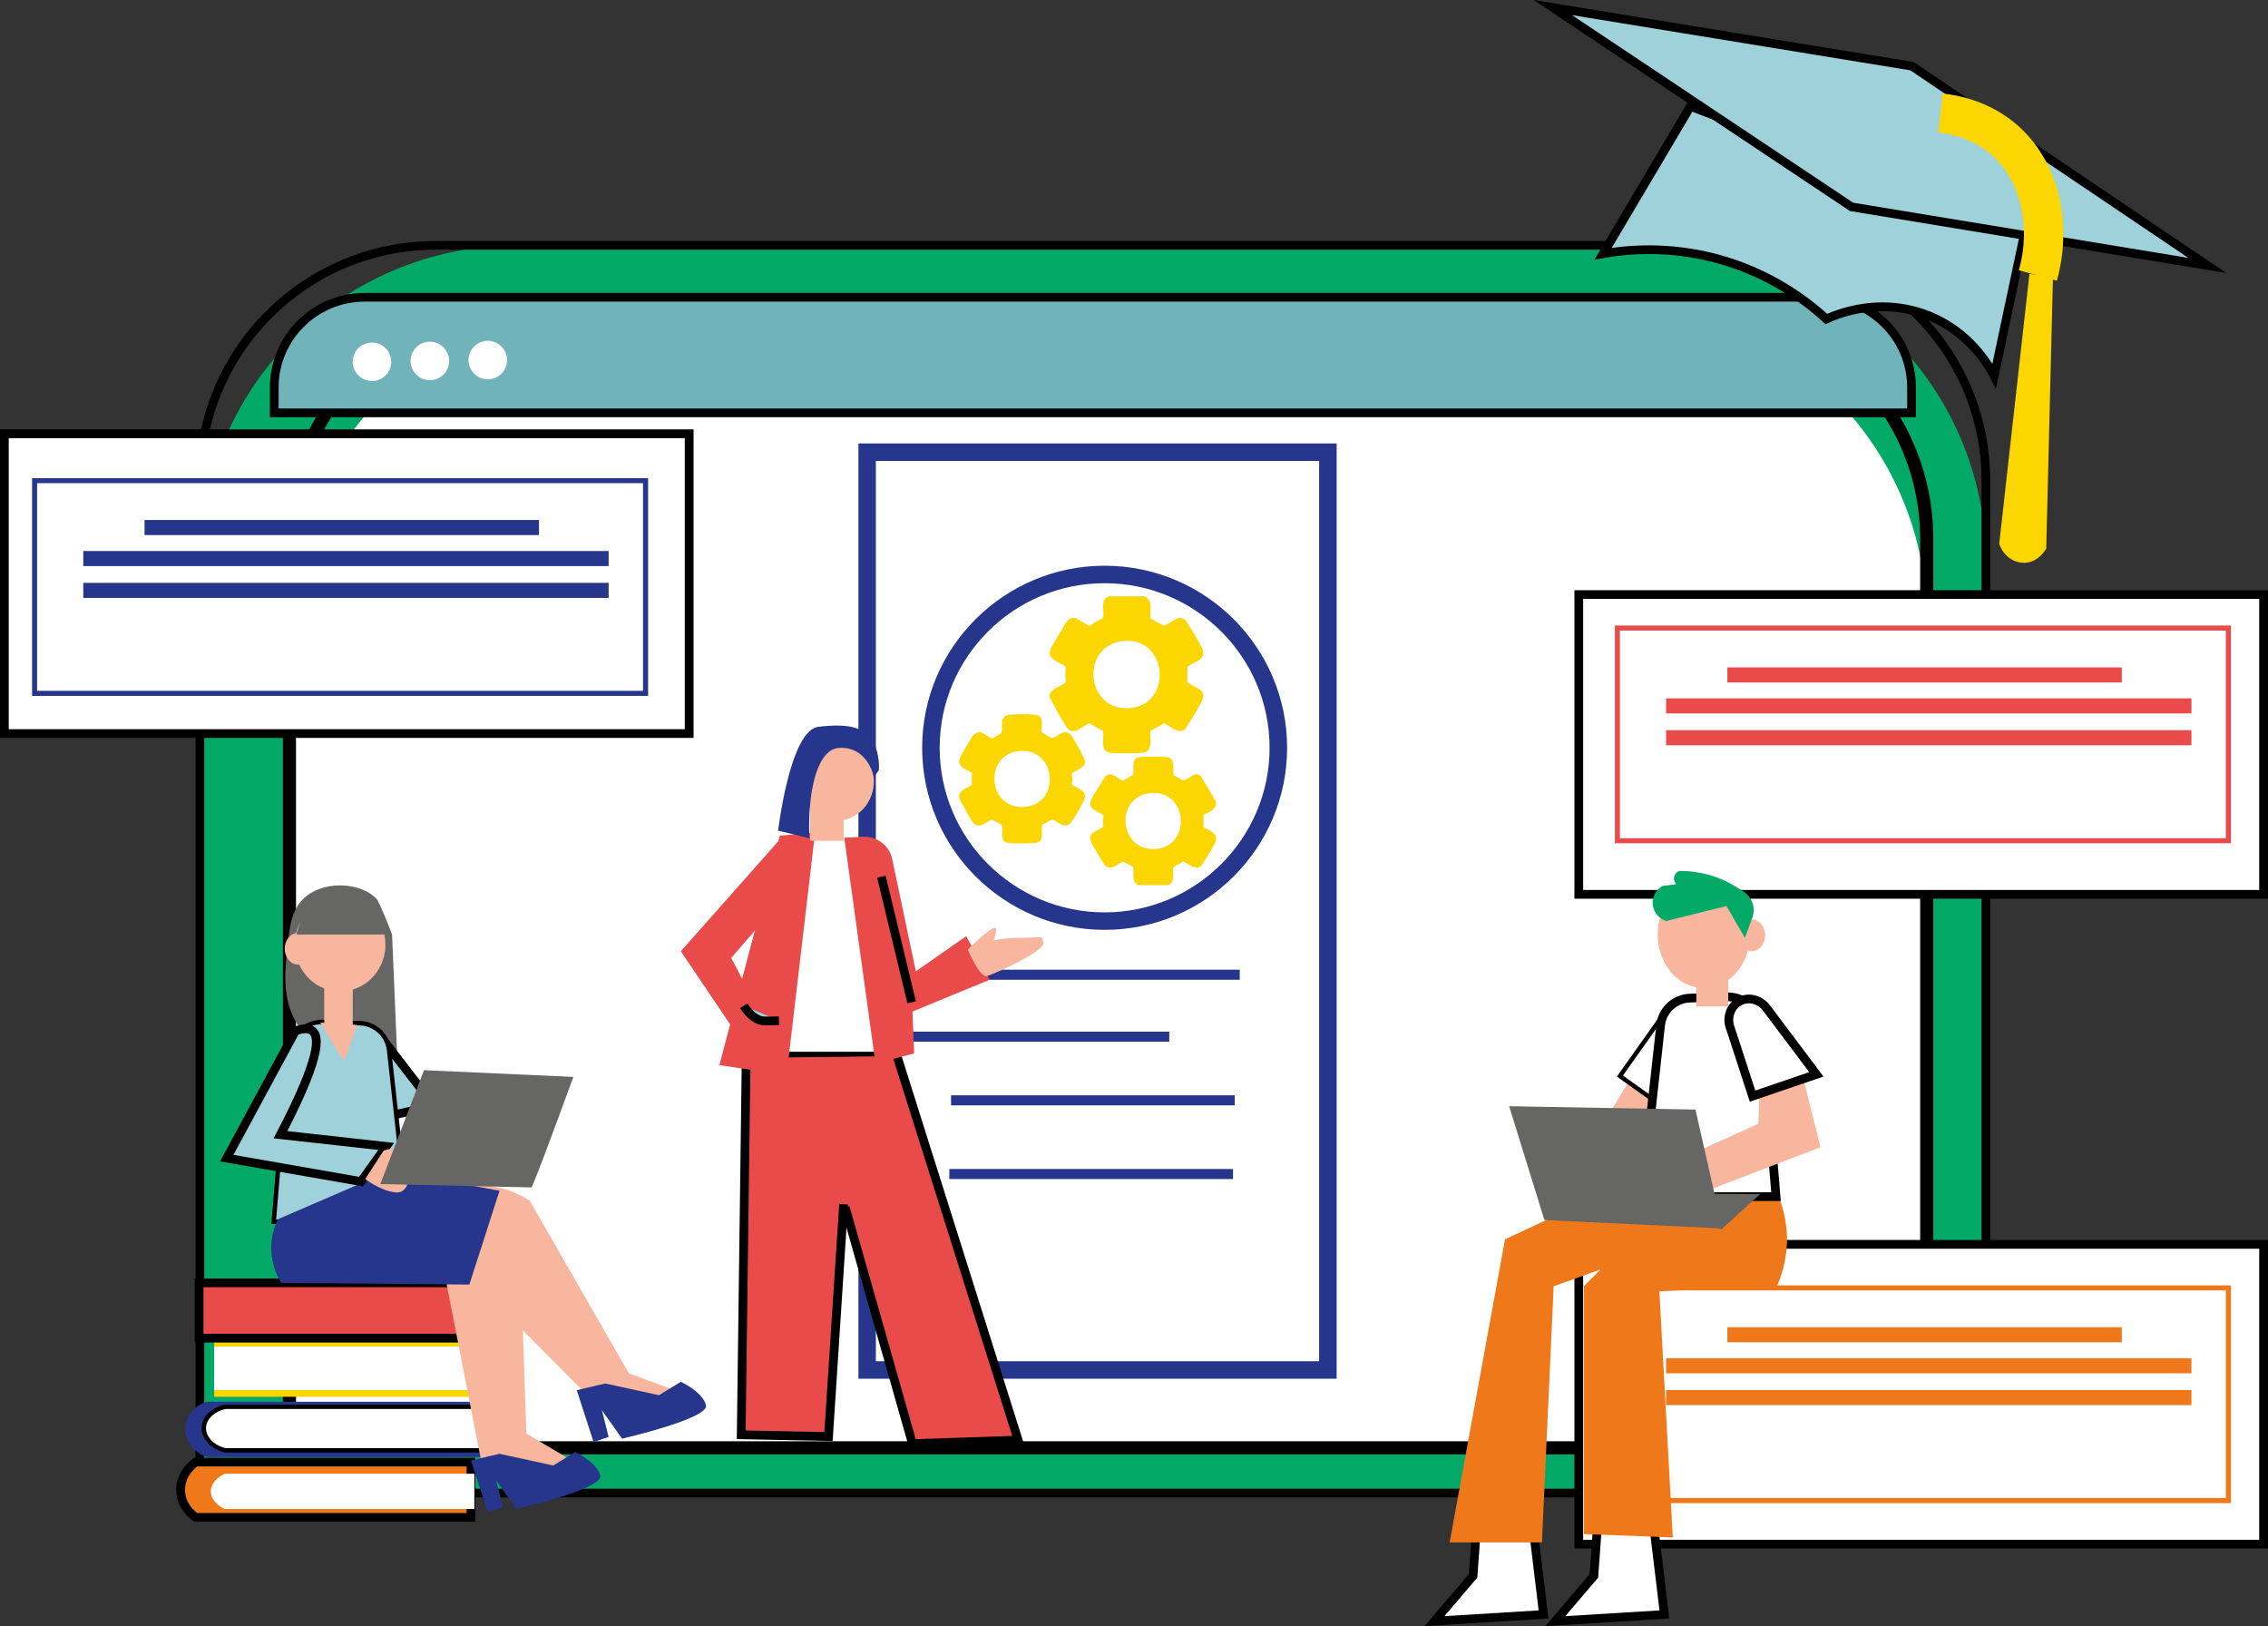<svg width="332" height="238" viewBox="0 0 332 238" fill="none" xmlns="http://www.w3.org/2000/svg">
<rect x="0" y="0" width="332" height="238" fill="#333333" stroke="none"/>
<g clip-path="url(#clip0_228_9279)">
<path d="M75.739 35.913H244.234C269.884 35.913 290.707 56.686 290.707 82.273V218.519H29.267V82.273C29.267 56.686 50.09 35.913 75.739 35.913Z" fill="#03A967"/>
<path d="M291.337 219.156H28.628V70.311C28.628 50.993 44.384 35.276 63.748 35.276H256.217C275.582 35.276 291.337 50.993 291.337 70.311V219.156ZM29.906 217.882H290.06V70.311C290.06 51.7 274.883 36.55 256.217 36.55H63.748C45.092 36.55 29.906 51.691 29.906 70.311V217.882Z" fill="black"/>
<path d="M88.845 44.491H235.584C261.233 44.491 282.057 65.264 282.057 90.851V211.905H42.372V90.851C42.372 65.264 63.196 44.491 88.845 44.491Z" fill="white"/>
<path d="M283.006 212.861H41.414V78.888C41.414 59.39 57.316 43.535 76.853 43.535H247.567C267.112 43.535 283.006 59.399 283.006 78.888V212.861ZM43.33 210.94H281.081V78.888C281.081 60.45 266.042 45.447 247.558 45.447H76.853C58.369 45.447 43.33 60.45 43.33 78.888V210.94Z" fill="black"/>
<path d="M279.821 56.703C279.821 49.417 273.898 43.509 266.594 43.509H53.371C46.067 43.509 40.145 49.417 40.145 56.703V60.424H279.821V56.703Z" fill="#70B3BA"/>
<path d="M280.46 61.061H39.506V56.703C39.506 49.073 45.73 42.872 53.371 42.872H266.595C274.244 42.872 280.46 49.073 280.46 56.703V61.061ZM40.784 59.786H279.182V56.703C279.182 49.779 273.536 44.146 266.595 44.146H53.371C46.43 44.146 40.784 49.779 40.784 56.703V59.786Z" fill="black"/>
<path d="M331.361 182.124H231.112V225.994H331.361V182.124Z" fill="white"/>
<path d="M332 226.632H230.473V181.478H332V226.632ZM231.751 225.357H330.714V182.761H231.751V225.357Z" fill="black"/>
<path d="M331.361 87.018H231.112V130.889H331.361V87.018Z" fill="white"/>
<path d="M332 131.535H230.473V86.381H332V131.535ZM231.751 130.252H330.714V87.656H231.751V130.252Z" fill="black"/>
<path d="M100.888 63.49H0.639V107.361H100.888V63.49Z" fill="white"/>
<path d="M101.527 107.998H0V62.844H101.527V107.998ZM1.278 106.723H100.241V64.127H1.278V106.723Z" fill="black"/>
<path d="M267.354 46.696C264.807 44.353 259.463 40.056 251.383 37.868C244.139 35.913 238.01 36.542 234.677 37.136C238.933 29.945 243.198 22.754 247.454 15.562L296.353 34.191L291.933 55.024C291.251 53.68 288.497 48.676 282.35 46.196C274.986 43.225 268.451 46.17 267.363 46.687L267.354 46.696Z" fill="#9FD1DA"/>
<path d="M292.175 56.936L291.355 55.325C290.431 53.508 287.677 49.056 282.1 46.799C275.366 44.086 269.322 46.48 267.622 47.273L267.233 47.454L266.914 47.161C263.806 44.301 258.565 40.469 251.21 38.48C245.901 37.041 240.22 36.792 234.781 37.756L233.408 37.997L247.17 14.761L297.078 33.777L292.166 56.919L292.175 56.936ZM275.573 44.258C277.714 44.258 280.105 44.612 282.583 45.611C287.349 47.531 290.189 50.959 291.648 53.258L295.611 34.596L247.731 16.355L235.92 36.292C241.126 35.56 246.505 35.887 251.555 37.257C258.919 39.246 264.238 43.018 267.475 45.938C268.891 45.318 271.861 44.258 275.573 44.258Z" fill="black"/>
<path d="M227.305 1.102L279.89 9.689L323.134 38.85L271.041 30.272L227.305 1.102Z" fill="#9FD1DA"/>
<path d="M325.914 39.961L270.799 30.884L224.49 0L280.123 9.077L280.244 9.155L325.914 39.961ZM271.282 29.669L320.345 37.748L279.639 10.292L230.11 2.213L271.274 29.669H271.282Z" fill="black"/>
<path d="M301.093 41.089L295.533 39.556C297.355 32.994 295.775 26.354 291.502 22.633C288.912 20.377 285.856 19.627 283.749 19.404L284.371 13.685C287.297 14.004 291.571 15.063 295.292 18.301C301.223 23.46 303.502 32.408 301.093 41.089Z" fill="#FBD600"/>
<path d="M297.087 40.081L300.523 40.572L299.539 80.284C299.496 80.37 298.477 82.247 296.465 82.368C294.799 82.463 293.193 81.317 292.658 79.552C294.134 66.401 295.611 53.241 297.078 40.09L297.087 40.081Z" fill="#FBD600"/>
<path d="M326.57 123.414H236.396V91.548H326.57V123.414ZM237.129 122.682H325.827V92.289H237.129V122.682Z" fill="#E94B4A"/>
<path d="M310.598 97.68H252.859V99.885H310.598V97.68Z" fill="#E94B4A"/>
<path d="M320.794 102.21H243.889V104.415H320.794V102.21Z" fill="#E94B4A"/>
<path d="M320.794 106.87H243.889V109.074H320.794V106.87Z" fill="#E94B4A"/>
<path d="M326.57 219.992H236.396V188.126H326.57V219.992ZM237.129 219.251H325.827V188.858H237.129V219.251Z" fill="#EF781A"/>
<path d="M310.598 194.25H252.859V196.454H310.598V194.25Z" fill="#EF781A"/>
<path d="M320.794 198.788H243.889V200.993H320.794V198.788Z" fill="#EF781A"/>
<path d="M320.794 203.448H243.889V205.652H320.794V203.448Z" fill="#EF781A"/>
<path d="M94.871 101.849H4.696V69.983H94.871V101.849ZM5.43 101.108H94.128V70.715H5.43V101.108Z" fill="#25368C"/>
<path d="M78.899 76.107H21.16V78.311H78.899V76.107Z" fill="#25368C"/>
<path d="M89.095 80.645H12.19V82.85H89.095V80.645Z" fill="#25368C"/>
<path d="M89.095 85.304H12.19V87.509H89.095V85.304Z" fill="#25368C"/>
<path d="M71.406 55.515C72.965 55.515 74.229 54.254 74.229 52.698C74.229 51.143 72.965 49.882 71.406 49.882C69.846 49.882 68.582 51.143 68.582 52.698C68.582 54.254 69.846 55.515 71.406 55.515Z" fill="white"/>
<path d="M62.928 55.644C64.487 55.644 65.751 54.383 65.751 52.828C65.751 51.272 64.487 50.011 62.928 50.011C61.368 50.011 60.105 51.272 60.105 52.828C60.105 54.383 61.368 55.644 62.928 55.644Z" fill="white"/>
<path d="M54.45 55.764C56.009 55.764 57.273 54.504 57.273 52.948C57.273 51.393 56.009 50.132 54.45 50.132C52.891 50.132 51.627 51.393 51.627 52.948C51.627 54.504 52.891 55.764 54.45 55.764Z" fill="white"/>
<path d="M69.446 187.756H29.146V195.843H69.446V187.756Z" fill="#EF781A"/>
<path d="M71.647 204.429H31.347V196.342H71.647C72.036 196.704 73.097 197.789 73.365 199.529C73.788 202.268 71.863 204.223 71.647 204.429Z" fill="#FBD600"/>
<path d="M70.663 213.248H30.363C28.213 212.62 26.884 210.578 27.169 208.589C27.402 206.979 28.662 205.609 30.363 205.161H70.663V213.248Z" fill="#25368C"/>
<path d="M68.945 222.076H28.645C28.473 221.964 26.496 220.629 26.435 218.157C26.366 215.522 28.524 214.075 28.645 213.989H68.945V222.076Z" fill="#EF781A"/>
<path d="M69.584 222.713H28.455L28.3 222.61C28.049 222.446 25.865 220.956 25.796 218.166C25.718 215.169 28.196 213.515 28.3 213.446L28.455 213.343H69.584V222.713ZM28.852 221.439H68.306V214.626H28.861C28.404 214.979 27.031 216.185 27.083 218.14C27.126 219.974 28.412 221.103 28.861 221.439H28.852Z" fill="black"/>
<path d="M69.446 187.756H29.146V195.843H69.446V187.756Z" fill="#E94B4A"/>
<path d="M70.076 196.489H28.498V187.119H70.076V196.489ZM29.785 195.206H68.799V188.393H29.785V195.206Z" fill="black"/>
<path d="M69.057 203.448H31.347V197.074H69.057C69.42 197.359 70.413 198.22 70.663 199.589C71.06 201.751 69.256 203.284 69.057 203.448Z" fill="white"/>
<path d="M72.139 212.267H32.979C30.89 211.776 29.595 210.165 29.871 208.598C30.095 207.323 31.321 206.255 32.979 205.893H72.139V212.267Z" fill="white"/>
<path d="M72.459 212.585H32.91C30.691 212.051 29.249 210.32 29.56 208.537C29.811 207.125 31.123 205.962 32.91 205.575H32.979H72.459V212.585ZM33.022 211.948H71.82V206.212H33.013C31.52 206.548 30.389 207.521 30.19 208.649C29.94 210.079 31.149 211.491 33.013 211.948H33.022Z" fill="black"/>
<path d="M69.437 220.844H32.867C32.711 220.775 30.916 219.923 30.864 218.347C30.803 216.667 32.754 215.746 32.867 215.694H69.437V220.844Z" fill="white"/>
<path d="M194.377 66.185H126.935V200.502H194.377V66.185Z" fill="white"/>
<path d="M195.664 201.785H125.657V64.902H195.664V201.777V201.785ZM128.212 199.228H193.1V67.46H128.212V199.228Z" fill="#25368C"/>
<path d="M167.519 87.277C168.84 87.793 168.27 89.421 168.417 90.524L170.385 91.591C171.162 91.342 172.112 90.334 172.941 90.455C173.519 90.541 173.701 91.023 173.977 91.445C174.59 92.392 175.47 93.848 175.945 94.847C176.765 96.569 174.892 96.785 173.821 97.577L173.787 99.808C174.849 100.764 176.817 100.789 175.911 102.658C175.255 104.01 174.262 105.38 173.519 106.697C172.552 107.576 171.352 106.275 170.446 105.871L168.408 106.93C168.279 107.998 168.849 110.03 167.295 110.177C166.164 110.289 163.746 110.28 162.607 110.177C160.906 110.022 161.709 108.144 161.467 106.999L159.568 105.888C159.231 105.793 157.945 106.844 157.453 106.956C156.434 107.197 156.192 106.534 155.752 105.819C155.01 104.613 154.328 103.339 153.671 102.081C153.464 100.832 155.139 100.574 155.856 99.988C156.21 99.696 155.951 99.386 155.942 99.024C155.942 98.516 156.037 98.042 155.985 97.568C155.243 96.948 153.352 96.526 153.689 95.278C153.844 94.701 155.018 92.866 155.398 92.229C155.873 91.436 156.296 90.188 157.444 90.481C157.902 90.601 159.231 91.617 159.507 91.591C159.939 91.307 160.371 91.032 160.82 90.782C161.139 90.601 161.441 90.67 161.502 90.231C161.649 89.154 161.018 87.837 162.296 87.277H167.502H167.519ZM164.498 93.813C158.1 94.408 158.86 104.062 165.266 103.649C171.775 103.227 170.99 93.211 164.498 93.813Z" fill="#FBD600"/>
<path d="M166.63 129.537C165.482 129.02 166.138 127.78 165.836 126.85L164.385 126.101C163.548 126.411 162.642 127.513 161.77 126.678C161.528 126.445 159.87 123.586 159.706 123.19C159.534 122.751 159.551 122.268 159.922 121.932C160.181 121.7 161.364 121.2 161.459 121.002C161.614 120.692 161.407 120.434 161.416 120.167C161.424 119.9 161.58 119.59 161.511 119.297C160.682 118.746 159.205 118.419 159.706 117.135C160.147 116.024 161.208 114.741 161.77 113.647C162.702 112.76 163.496 113.957 164.239 114.19C164.679 114.328 165.387 113.527 165.879 113.441C166.06 112.648 165.542 111.115 166.621 110.84C167.191 110.693 170.032 110.728 170.731 110.797C172.112 110.926 171.637 112.502 171.784 113.441C172.173 113.57 173.001 114.276 173.329 114.199C174.055 114.026 174.849 112.872 175.747 113.544L177.991 117.29C178.259 118.453 176.955 118.815 176.17 119.271V121.088C176.99 121.528 178.406 121.984 177.94 123.19C177.689 123.836 176.645 125.498 176.23 126.144C175.98 126.531 175.816 126.893 175.298 126.979C174.59 127.1 173.839 126.316 173.2 126.058C172.95 126.351 171.793 126.773 171.741 127.04C171.577 127.927 172.138 129.055 170.947 129.546H166.621L166.63 129.537ZM168.288 116.085C163.039 116.713 163.842 124.8 169.315 124.241C174.538 123.707 173.83 115.422 168.288 116.085Z" fill="#FBD600"/>
<path d="M156.944 114.905C157.876 115.404 159.292 115.835 158.679 117.144C158.351 117.85 157.289 119.719 156.823 120.313C155.899 121.502 154.984 120.253 153.991 119.943L152.558 120.718C152.368 121.726 152.981 123.224 151.505 123.371C150.814 123.44 148.043 123.474 147.456 123.345C146.333 123.095 146.825 121.588 146.687 120.856C146.635 120.58 145.513 120.176 145.228 119.934C144.382 120.227 143.329 121.424 142.491 120.451C142.086 119.978 141.274 118.419 140.929 117.781C140.653 117.273 140.307 116.912 140.437 116.291C140.575 115.602 141.723 115.249 142.25 114.888L142.276 113.114C141.516 112.571 140.221 112.364 140.437 111.184C140.506 110.823 141.904 108.454 142.198 108.015C143.268 106.413 143.925 107.473 145.228 108.101L146.644 107.249C146.791 106.215 146.299 104.742 147.784 104.605C148.552 104.527 150.952 104.501 151.651 104.63C152.955 104.863 152.351 106.284 152.506 107.119C152.558 107.395 153.689 107.8 153.965 108.041C154.932 107.8 155.933 106.448 156.814 107.662C157.315 108.351 158.169 109.893 158.549 110.685C158.791 111.193 158.99 111.477 158.653 112.02C158.368 112.485 157.03 112.941 156.935 113.208C156.84 113.475 157.013 113.751 157.013 113.983C157.013 114.259 156.831 114.586 156.935 114.896L156.944 114.905ZM149.139 109.927C143.916 110.495 144.555 118.668 150.166 118.083C155.32 117.54 154.656 109.333 149.139 109.927Z" fill="#FBD600"/>
<path d="M161.701 136.091C146.972 136.091 134.989 124.137 134.989 109.445C134.989 94.752 146.972 82.798 161.701 82.798C176.429 82.798 188.412 94.752 188.412 109.445C188.412 124.137 176.429 136.091 161.701 136.091ZM161.701 85.356C148.388 85.356 137.553 96.165 137.553 109.445C137.553 122.725 148.388 133.533 161.701 133.533C175.013 133.533 185.848 122.725 185.848 109.445C185.848 96.165 175.013 85.356 161.701 85.356Z" fill="#25368C"/>
<path d="M181.48 141.922H139.954V143.394H181.48V141.922Z" fill="#25368C"/>
<path d="M171.163 150.99H129.637V152.463H171.163V150.99Z" fill="#25368C"/>
<path d="M180.746 160.309H139.22V161.781H180.746V160.309Z" fill="#25368C"/>
<path d="M180.495 171.091H138.969V172.564H180.495V171.091Z" fill="#25368C"/>
<path d="M43.883 150.499C41.276 146.719 41.681 142.585 41.992 139.45C42.381 135.531 42.64 132.879 44.867 131.139C47.923 128.745 53.103 129.27 55.184 131.63C55.184 131.63 55.598 132.095 57.394 136.78L58.128 154.185C55.02 154.349 51.903 154.513 48.786 154.676C47.535 154.056 45.463 152.816 43.874 150.508L43.883 150.499Z" fill="#666665"/>
<path d="M55.062 150.87C55.062 150.87 63.169 161.411 63.419 161.652C63.67 161.893 56.789 163.366 56.789 163.366L55.313 150.87" fill="#9FD1DA"/>
<path d="M56.228 164.141L54.734 151.498C54.674 151.421 54.614 151.335 54.553 151.257L54.691 151.145L54.666 150.939L55.011 150.896L55.563 150.474C55.65 150.585 55.727 150.689 55.814 150.801L55.934 150.784L55.96 150.99C59.129 155.107 63.592 160.894 63.877 161.213L64.11 161.48L64.024 161.85C63.894 162.272 63.825 162.513 56.901 163.986L56.211 164.133L56.228 164.141ZM56.263 153.471L57.342 162.591C59.327 162.16 61.356 161.678 62.392 161.385C61.201 159.869 58.412 156.252 56.263 153.471Z" fill="black"/>
<path d="M239.348 156.752L234.186 165.33L243.035 168.516L244.753 159.447L239.348 156.752Z" fill="#F7B69D"/>
<path d="M244.26 147.433L237.129 157.484L244.01 162.393L244.26 147.433Z" fill="white"/>
<path d="M244.321 163.004L236.689 157.561L244.597 146.409L244.321 163.004ZM237.578 157.415L243.699 161.781L243.915 148.476L237.57 157.424L237.578 157.415Z" fill="black"/>
<path d="M242.171 224.031L243.647 236.286L227.676 237.268L233.322 230.654L233.814 223.79L242.171 224.031Z" fill="white"/>
<path d="M226.208 238L232.7 230.395L233.218 223.127L242.741 223.402L244.364 236.88L226.208 237.991V238ZM234.41 224.444L233.943 230.903L229.135 236.536L242.922 235.692L241.592 224.66L234.401 224.444H234.41Z" fill="black"/>
<path d="M224.482 224.031L225.958 236.286L209.986 237.268L215.632 230.654L216.125 223.79L224.482 224.031Z" fill="white"/>
<path d="M208.519 238L215.011 230.395L215.529 223.127L225.051 223.402L226.674 236.88L208.519 237.991V238ZM216.72 224.444L216.254 230.903L211.445 236.536L225.233 235.692L223.903 224.66L216.712 224.444H216.72Z" fill="black"/>
<path d="M235.532 174.278L260.102 174.519C260.724 175.888 261.674 178.498 261.579 181.874C261.492 184.725 260.689 186.938 260.102 188.247C254.37 188.488 248.637 188.738 242.905 188.979L244.873 225.013L231.854 224.522V188.247L234.315 185.792L227.434 188.247L225.716 225.745H212.205L220.312 181.383L235.549 174.278H235.532Z" fill="#EF781A"/>
<path d="M259.982 175.13H240.324L243.095 150.008C243.337 147.821 245.15 146.15 247.351 146.073L252.643 145.883C255.371 145.788 257.702 147.847 257.927 150.568L259.982 175.13Z" fill="white"/>
<path d="M260.681 175.776H239.616L242.465 149.948C242.741 147.468 244.83 145.53 247.334 145.444L252.626 145.254C255.691 145.151 258.315 147.459 258.574 150.525L260.681 175.776ZM241.04 174.493H259.282L257.288 150.628C257.089 148.243 255.052 146.452 252.661 146.529L247.368 146.719C245.495 146.787 243.932 148.234 243.725 150.086L241.032 174.493H241.04Z" fill="black"/>
<path d="M40.076 178.808H59.734L56.962 153.686C56.721 151.498 54.908 149.828 52.706 149.75L47.414 149.561C44.686 149.466 42.355 151.524 42.13 154.246L40.076 178.808Z" fill="#9FD1DA"/>
<path d="M60.087 179.127H39.722L41.802 154.22C42.044 151.326 44.505 149.173 47.414 149.242L52.706 149.423C55.046 149.509 57.014 151.318 57.264 153.643L60.079 179.118L60.087 179.127ZM40.421 178.489H59.371L56.634 153.729C56.41 151.714 54.718 150.146 52.689 150.077L47.397 149.897C44.841 149.785 42.657 151.731 42.441 154.289L40.421 178.506V178.489Z" fill="black"/>
<path d="M251.995 179.91L257.65 174.769L245.685 174.683L250.528 179.428L251.995 179.91Z" fill="#666665"/>
<path d="M264.108 158.397L266.5 167.905L249.906 174.261L249.293 168.146L257.4 164.468L257.65 157.363L264.108 158.397Z" fill="#F7B69D"/>
<path d="M220.916 161.902L221.348 161.911L248.188 162.393L252.125 179.79L226.079 178.567L220.916 161.902Z" fill="#666665"/>
<path d="M258.514 147.433L265.887 157.234L256.546 160.421L253.351 150.62C252.635 148.966 253.369 147.106 254.828 146.452C256.045 145.909 257.582 146.288 258.514 147.433Z" fill="white"/>
<path d="M256.14 161.239L252.747 150.818C251.927 148.941 252.73 146.693 254.568 145.875C256.088 145.194 257.909 145.677 259.015 147.037L259.032 147.054L266.931 157.561L256.148 161.239H256.14ZM255.984 146.848C255.673 146.848 255.371 146.908 255.086 147.037C253.904 147.563 253.377 149.087 253.938 150.37L256.951 159.611L264.842 156.916L258.004 147.821C257.495 147.192 256.727 146.839 255.984 146.839V146.848Z" fill="black"/>
<path d="M256.424 134.567C256.252 134.567 256.088 134.593 255.924 134.644C255.121 131.346 252.514 128.926 249.423 128.926C245.693 128.926 242.663 132.439 242.663 136.771C242.663 140.664 245.106 143.894 248.318 144.505V147.304H252.988V143.429C254.344 142.447 255.38 140.923 255.872 139.123C256.045 139.183 256.235 139.217 256.424 139.217C257.512 139.217 258.393 138.175 258.393 136.892C258.393 135.609 257.512 134.567 256.424 134.567Z" fill="#F7B69D"/>
<path d="M254.698 130.157C253.964 129.658 253.066 129.141 251.996 128.684C249.57 127.66 247.351 127.462 245.849 127.462C245.78 127.487 245.296 127.677 245.115 128.194C244.968 128.607 245.063 129.081 245.357 129.417C244.701 129.494 244.045 129.58 243.388 129.658C242.491 130.174 241.921 131.105 241.912 132.112C241.912 133.301 242.698 134.394 243.88 134.808C246.833 134.076 249.777 133.335 252.73 132.603L255.432 137.262L256.416 134.567C256.554 134.248 256.83 133.516 256.658 132.603C256.347 130.975 254.871 130.235 254.689 130.149L254.698 130.157Z" fill="#03A967"/>
<path d="M63.299 175.01C64.654 174.355 68.367 172.796 72.882 173.787C74.91 174.235 76.482 175.053 77.552 175.751C82.387 184.165 87.213 192.579 92.047 200.993L100.646 204.18L90.079 208.348L66.001 184.079L63.299 175.01Z" fill="#F7B69D"/>
<path d="M76.076 181.142L77.052 209.821L84.917 214.471L70.663 214.962L64.525 183.588V175.75L76.076 181.142Z" fill="#F7B69D"/>
<path d="M40.688 178.446C40.3 179.238 39.713 180.703 39.704 182.614C39.696 185.146 40.697 186.99 41.18 187.765C50.358 187.842 59.526 187.928 68.703 188.006L73.123 174.278L57.152 171.332L40.688 178.438V178.446Z" fill="#25368C"/>
<path d="M84.424 203.448L86.885 211.044L89.095 210.312L88.111 206.393L91.063 210.561C91.063 210.561 103.84 207.616 103.348 205.661C102.856 203.697 99.662 202.233 99.662 202.233L96.468 204.197L88.603 202.483L84.424 203.465V203.448Z" fill="#25368C"/>
<path d="M68.945 213.739L71.406 221.335L73.616 220.603L72.632 216.685L75.584 220.853C75.584 220.853 88.362 217.908 87.869 215.953C87.377 213.989 84.183 212.525 84.183 212.525L80.989 214.488L73.124 212.775L68.945 213.756V213.739Z" fill="#25368C"/>
<path d="M43.27 150.87L33.195 169.498L52.853 172.926L56.539 167.776L41.06 166.062C45.713 157.165 47.267 152.101 45.73 150.861C45.23 150.465 44.418 150.465 43.27 150.861V150.87Z" fill="#9FD1DA"/>
<path d="M53.137 173.632L32.21 169.98L42.821 150.353L43.054 150.275C44.435 149.793 45.437 149.828 46.127 150.379C47.362 151.369 47.992 154.005 42.052 165.545L57.687 167.276L53.129 173.641L53.137 173.632ZM34.179 169.024L52.559 172.237L55.373 168.301L40.049 166.604L40.481 165.778C46.559 154.151 45.886 151.834 45.316 151.369C45.039 151.145 44.47 151.163 43.701 151.395L34.17 169.024H34.179Z" fill="black"/>
<path d="M56.418 138.244C56.418 134.455 53.448 131.38 49.788 131.38C46.688 131.38 44.081 133.585 43.356 136.556C42.406 136.72 41.681 137.684 41.681 138.856C41.681 140.139 42.562 141.181 43.65 141.181C43.701 141.181 43.745 141.181 43.796 141.172C44.53 142.774 45.842 144.04 47.457 144.669V150.499H51.635V144.832C54.407 144.006 56.427 141.37 56.427 138.244H56.418Z" fill="#F7B69D"/>
<path d="M46.896 149.673C46.896 149.673 50.03 154.917 50.272 155.159C50.513 155.4 52.24 150.008 52.24 150.008L46.896 149.664V149.673Z" fill="#F7B69D"/>
<path d="M56.168 168.396C56.168 168.396 60.588 166.923 60.346 169.128C60.105 171.332 60.105 174.769 57.886 174.519C55.676 174.278 53.466 172.555 53.466 172.555L56.168 168.387V168.396Z" fill="#F7B69D"/>
<path d="M62.064 156.631L83.932 157.613C83.932 157.613 78.036 173.787 77.785 173.787C77.535 173.787 55.676 173.296 55.676 173.296" fill="#666665"/>
<path d="M56.66 136.771H43.391L44.867 131.871C45.92 131.328 47.906 130.493 50.522 130.398C53.379 130.295 54.087 131.854 55.192 132.362C55.192 134.076 56.669 135.058 56.669 136.771H56.66Z" fill="#666665"/>
<path d="M123.74 176.724L133.565 211.285L149.044 210.768L131.113 153.936L109.245 154.194L108.502 209.993L121.28 210.251L123.49 176.25" fill="#E94B4A"/>
<path d="M133.09 211.948L123.913 179.686L121.884 210.906L107.855 210.622L108.606 153.565L131.57 153.29L131.717 153.746L149.908 211.388L133.081 211.957L133.09 211.948ZM124.353 176.552L134.048 210.63L148.181 210.157L130.638 154.573L109.867 154.823L109.15 209.364L120.675 209.597L122.851 176.207L124.129 176.293L124.111 176.62L124.353 176.552Z" fill="black"/>
<path d="M130.37 153.936H110.963L115.383 122.561H126.934L130.37 153.936Z" fill="white"/>
<path d="M119.32 121.821L115.141 157.363L105.308 155.891L114.157 122.311L119.32 121.821Z" fill="#E94B4A"/>
<path d="M114.649 122.311L99.662 139.226L108.753 152.704L111.947 149.518L107.035 140.208L116.126 129.666L114.649 122.311Z" fill="#E94B4A"/>
<path d="M123.585 122.604L128.161 155.649L133.815 154.177L133.574 148.045L144.875 143.386L141.439 137.013L134.066 142.163L130.612 125.748C130.198 123.767 128.402 122.38 126.374 122.475L123.594 122.604H123.585Z" fill="#E94B4A"/>
<path d="M142.906 138.244C142.906 138.244 142.975 138.218 143.096 138.184C143.804 137.968 146.368 137.262 149.295 137.262C152.731 137.262 152.489 136.771 152.731 137.994C152.972 139.217 145.565 142.559 144.477 142.852C143.389 143.144 141.671 138.976 141.671 138.976C141.671 138.976 144.866 135.79 145.6 135.79C146.333 135.79 145.107 138.485 145.107 138.485L143.389 138.244" fill="#F7B69D"/>
<path d="M127.919 114.345C127.919 111.167 125.501 108.583 122.514 108.583C119.527 108.583 117.11 111.159 117.11 114.345C117.11 115.878 117.671 117.265 118.586 118.298V123.052H123.498V120.012C126.011 119.521 127.919 117.17 127.919 114.345Z" fill="#F7B69D"/>
<path d="M122.264 109.565C119.657 110.28 118.198 115.654 118.474 122.69L113.907 121.571C113.907 121.571 115.625 106.861 119.804 106.37C123.982 105.879 126.434 106.37 127.669 108.334C128.895 110.297 128.653 112.743 128.653 112.743C128.653 112.743 128.394 113.088 127.919 113.725C127.833 113.329 127.22 110.762 124.966 109.806C123.93 109.367 122.86 109.393 122.264 109.565Z" fill="#25368C"/>
<path d="M108.874 147.192C109.884 148.777 110.851 149.259 111.576 149.397C111.576 149.397 111.878 149.457 114.037 149.397" fill="#9FD1DA"/>
<path d="M112.44 150.06C111.93 150.06 111.585 150.052 111.455 150.026C110.29 149.802 109.245 148.966 108.33 147.537L109.409 146.848C110.126 147.967 110.894 148.613 111.688 148.768C111.688 148.768 112.129 148.811 114.011 148.76L114.045 150.034C113.406 150.052 112.854 150.06 112.431 150.06H112.44Z" fill="black"/>
<path d="M129.646 128.162L128.403 128.459L132.827 146.841L134.07 146.543L129.646 128.162Z" fill="black"/>
</g>
<defs>
<clipPath id="clip0_228_9279">
<rect width="332" height="238" fill="white"/>
</clipPath>
</defs>
</svg>
